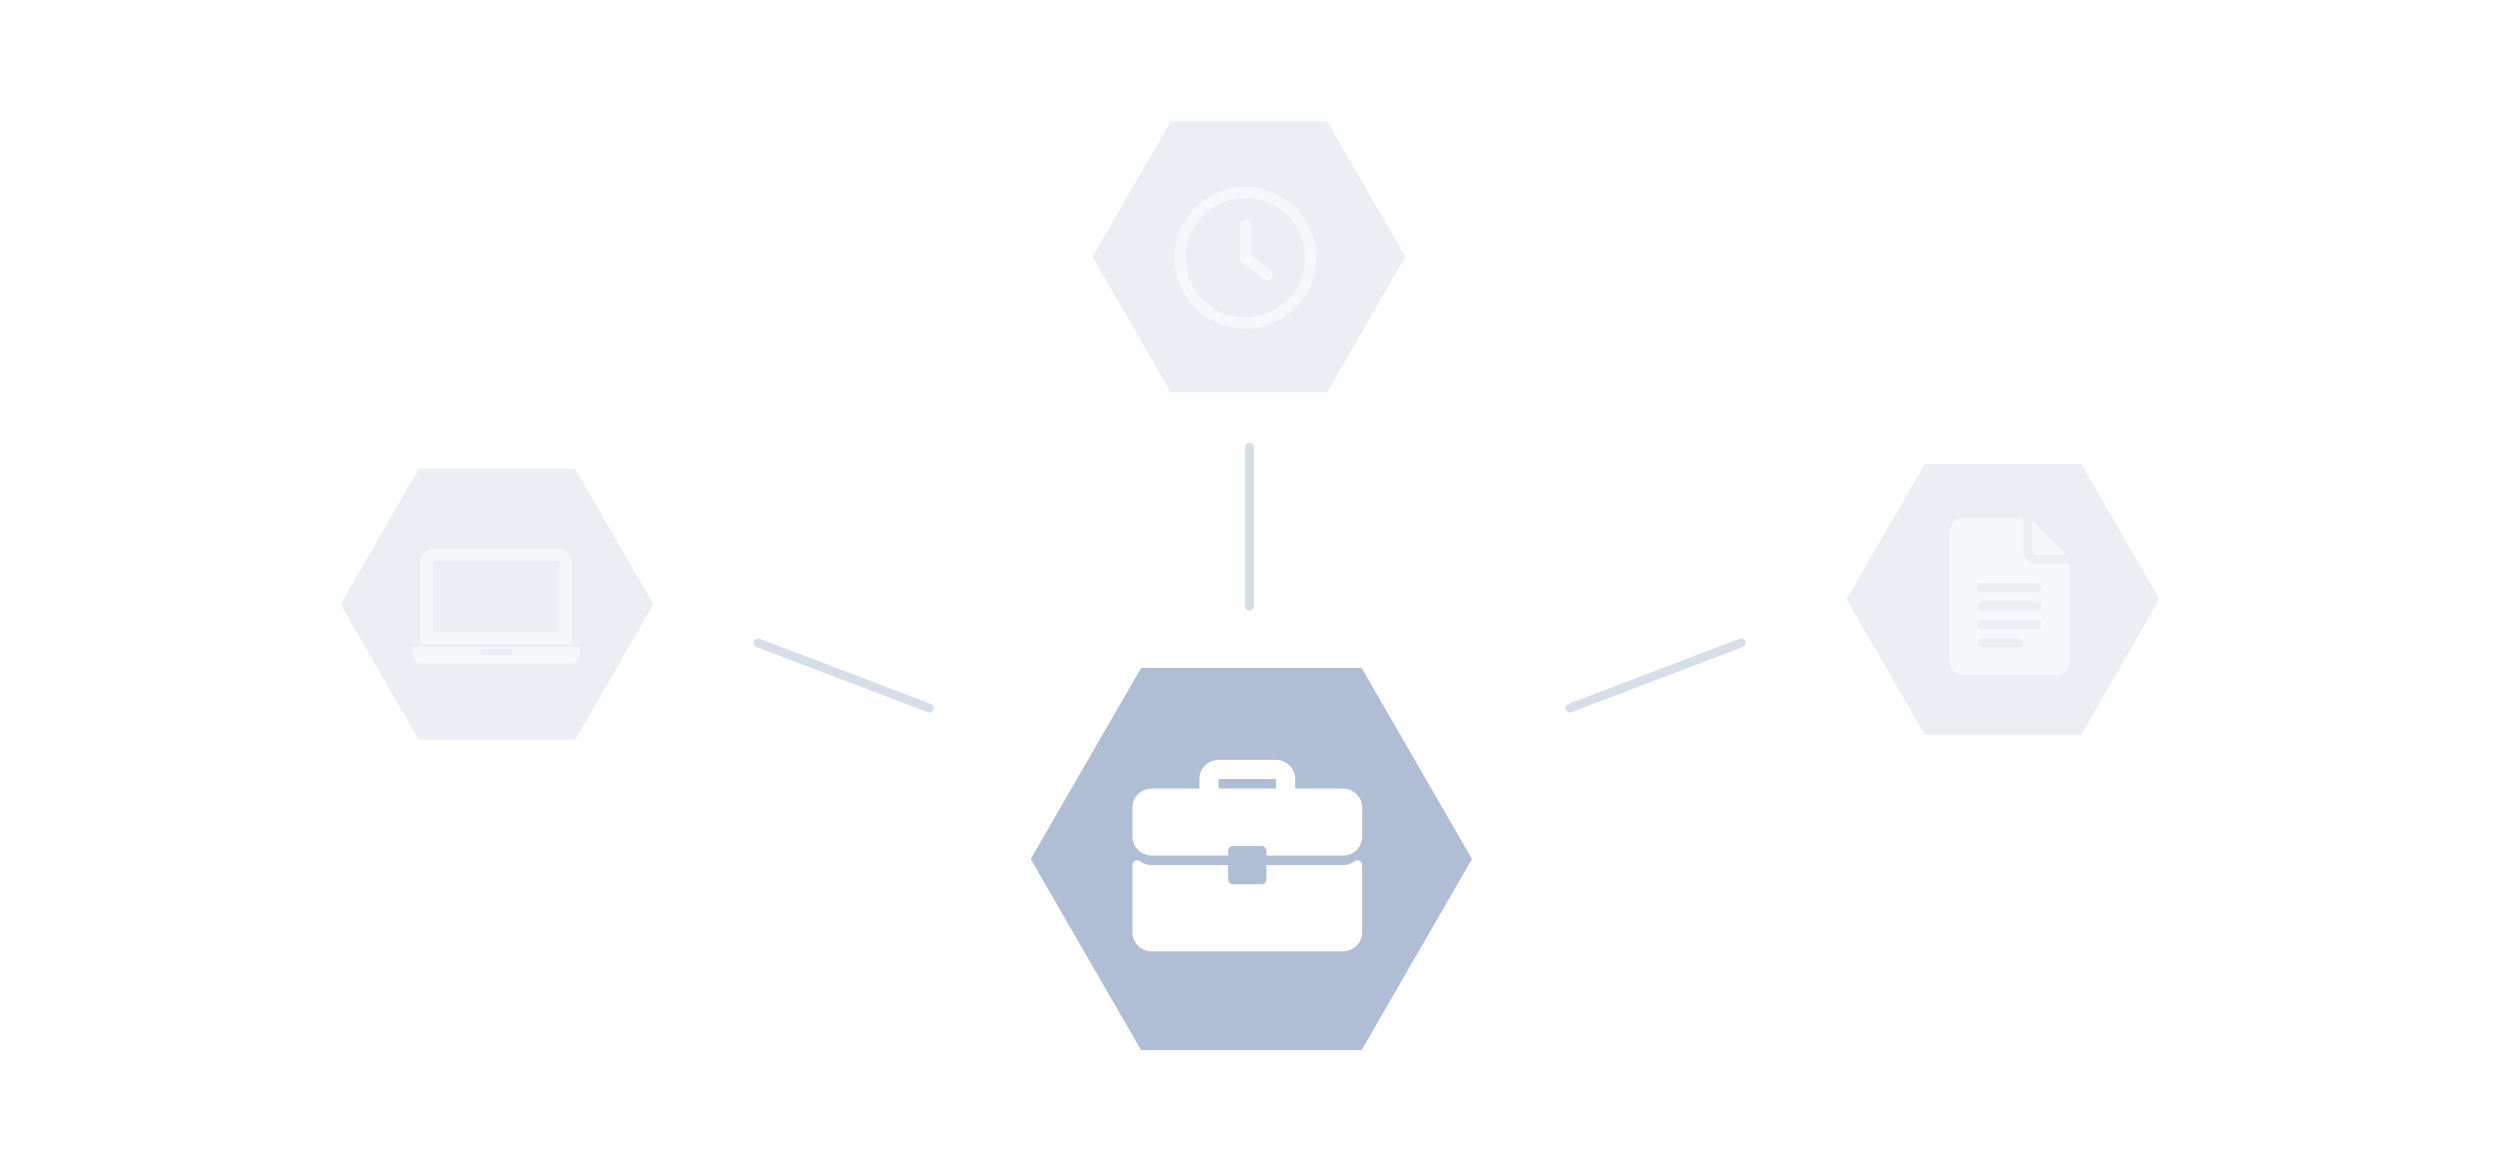 <?xml version="1.0" encoding="utf-8"?>
<svg xmlns="http://www.w3.org/2000/svg" data-name="Ebene 1" id="Ebene_1" viewBox="0 0 1122.86 526.11">
  <defs>
    <style>
      .cls-1, .cls-2, .cls-3, .cls-4, .cls-5, .cls-6, .cls-7 {
        opacity: .5;
      }

      .cls-1, .cls-8, .cls-3 {
        fill: #fff;
      }

      .cls-9 {
        filter: url(#outer-glow-2);
      }

      .cls-9, .cls-5, .cls-6, .cls-7 {
        fill: #afbed4;
      }

      .cls-2 {
        fill: none;
        isolation: isolate;
        stroke: #afbed4;
        stroke-linecap: round;
        stroke-linejoin: round;
        stroke-width: 4px;
      }

      .cls-3 {
        fill-rule: evenodd;
      }

      .cls-5 {
        filter: url(#outer-glow-1);
      }

      .cls-6 {
        filter: url(#outer-glow-3);
      }

      .cls-7 {
        filter: url(#outer-glow-4);
      }
    </style>
    <filter filterUnits="userSpaceOnUse" height="134" id="outer-glow-1" width="154" x="146.27" y="204.55">
      <feOffset dx="0" dy="0"/>
      <feGaussianBlur result="blur" stdDeviation="2"/>
      <feFlood flood-color="#000" flood-opacity=".15"/>
      <feComposite in2="blur" operator="in"/>
      <feComposite in="SourceGraphic"/>
    </filter>
    <filter filterUnits="userSpaceOnUse" height="185" id="outer-glow-2" width="211" x="456.27" y="293.55">
      <feOffset dx="0" dy="0"/>
      <feGaussianBlur result="blur-2" stdDeviation="2"/>
      <feFlood flood-color="#000" flood-opacity=".15"/>
      <feComposite in2="blur-2" operator="in"/>
      <feComposite in="SourceGraphic"/>
    </filter>
    <filter filterUnits="userSpaceOnUse" height="135" id="outer-glow-3" width="153" x="484.27" y="47.55">
      <feOffset dx="0" dy="0"/>
      <feGaussianBlur result="blur-3" stdDeviation="2"/>
      <feFlood flood-color="#000" flood-opacity=".15"/>
      <feComposite in2="blur-3" operator="in"/>
      <feComposite in="SourceGraphic"/>
    </filter>
    <filter filterUnits="userSpaceOnUse" height="135" id="outer-glow-4" width="153" x="823.27" y="201.55">
      <feOffset dx="0" dy="0"/>
      <feGaussianBlur result="blur-4" stdDeviation="2"/>
      <feFlood flood-color="#000" flood-opacity=".15"/>
      <feComposite in2="blur-4" operator="in"/>
      <feComposite in="SourceGraphic"/>
    </filter>
  </defs>
  <polygon class="cls-5" points="258.35 210.59 188.08 210.59 152.94 271.44 188.08 332.3 258.35 332.3 293.49 271.44 258.35 210.59"/>
  <polygon class="cls-9" points="611.58 300.02 512.49 300.02 462.94 385.83 512.49 471.65 611.58 471.65 661.13 385.83 611.58 300.02"/>
  <line class="cls-2" x1="340.45" x2="417.37" y1="288.74" y2="318.04"/>
  <line class="cls-2" x1="781.98" x2="705.06" y1="288.74" y2="318.04"/>
  <line class="cls-2" x1="561.21" x2="561.21" y1="272.17" y2="200.83"/>
  <polygon class="cls-6" points="596.1 54.46 525.82 54.46 490.69 115.32 525.82 176.18 596.1 176.18 631.23 115.32 596.1 54.46"/>
  <polygon class="cls-7" points="934.78 208.3 864.51 208.3 829.37 269.16 864.51 330.02 934.78 330.02 969.92 269.16 934.78 208.3"/>
  <path class="cls-3" d="M256.61,289.24v-37.01c0-3.1-2.4-5.63-5.33-5.63h-56.94c-2.93,0-5.33,2.53-5.33,5.63v37.01h67.6ZM251.19,283.82v-31.6c0-.06-.01-.15-.05-.21h-56.66c-.04.06-.05.15-.05.21v31.6h56.76Z" data-name=" 222235528" id="_222235528"/>
  <path class="cls-3" d="M189.15,297.93h67.32c2.02,0,3.68-1.65,3.68-3.68v-3.68h-74.68v3.68c0,2.02,1.65,3.68,3.68,3.68h0ZM229.94,291.41h-14.26v1.36c0,.75.58,1.36,1.3,1.36h11.67c.71,0,1.3-.61,1.3-1.36v-1.36Z" data-name=" 222235480" id="_222235480"/>
  <path class="cls-1" d="M881.82,303.34h41.37c3.42,0,6.21-2.78,6.21-6.21v-43.71h-14.48c-3.42,0-6.21-2.78-6.21-6.21v-14.48h-26.89c-3.42,0-6.21,2.78-6.21,6.21v58.19c0,3.42,2.78,6.21,6.21,6.21ZM890.1,261.83h24.82c1.14,0,2.07.93,2.07,2.07s-.93,2.07-2.07,2.07h-24.82c-1.14,0-2.07-.93-2.07-2.07s.93-2.07,2.07-2.07ZM890.1,270.11h24.82c1.14,0,2.07.93,2.07,2.07s-.93,2.07-2.07,2.07h-24.82c-1.14,0-2.07-.93-2.07-2.07s.93-2.07,2.07-2.07ZM890.1,278.38h24.82c1.14,0,2.07.93,2.07,2.07s-.93,2.07-2.07,2.07h-24.82c-1.14,0-2.07-.93-2.07-2.07s.93-2.07,2.07-2.07ZM890.1,286.66h16.55c1.14,0,2.07.93,2.07,2.07s-.93,2.07-2.07,2.07h-16.55c-1.14,0-2.07-.93-2.07-2.07s.93-2.07,2.07-2.07Z"/>
  <path class="cls-1" d="M914.92,249.29h13.27l-15.34-15.34v13.27c0,1.14.93,2.07,2.07,2.07Z"/>
  <path class="cls-8" d="M603.21,354.18h-21.49v-4.3c0-4.74-3.86-8.6-8.6-8.6h-25.8c-4.74,0-8.6,3.86-8.6,8.6v4.3h-21.49c-4.74,0-8.6,3.86-8.6,8.6v12.9c0,4.74,3.86,8.6,8.6,8.6h34.4v-2.15c0-1.19.96-2.15,2.15-2.15h12.9c1.19,0,2.15.96,2.15,2.15v2.15h34.4c4.74,0,8.6-3.86,8.6-8.6v-12.9c0-4.74-3.86-8.6-8.6-8.6h0ZM573.11,354.18h-25.8v-4.3h25.8v4.3Z"/>
  <path class="cls-8" d="M610.62,386.6c-.73-.36-1.61-.28-2.26.21-1.53,1.16-3.31,1.76-5.15,1.76h-34.4v6.45c0,1.19-.96,2.15-2.15,2.15h-12.9c-1.19,0-2.15-.96-2.15-2.15v-6.45h-34.4c-1.85,0-3.63-.61-5.15-1.76-.65-.49-1.53-.58-2.26-.21-.73.36-1.19,1.11-1.19,1.93v30.15c0,4.74,3.86,8.6,8.6,8.6h85.99c4.74,0,8.6-3.86,8.6-8.6v-30.15c0-.82-.46-1.56-1.19-1.93h0Z"/>
  <g class="cls-4">
    <path class="cls-8" d="M570.69,121.37l-8.87-6.65v-13.55c0-1.36-1.1-2.46-2.46-2.46s-2.46,1.1-2.46,2.46v14.78c0,.78.36,1.51.99,1.97l9.85,7.39c.44.33.96.49,1.48.49.75,0,1.49-.34,1.97-.99.82-1.09.6-2.63-.49-3.45Z"/>
    <path class="cls-8" d="M559.36,83.96c-17.53,0-31.8,14.26-31.8,31.8s14.26,31.8,31.8,31.8,31.8-14.26,31.8-31.8-14.26-31.8-31.8-31.8ZM559.36,142.63c-14.82,0-26.87-12.06-26.87-26.87s12.06-26.87,26.87-26.87,26.87,12.06,26.87,26.87-12.06,26.87-26.87,26.87Z"/>
  </g>
</svg>